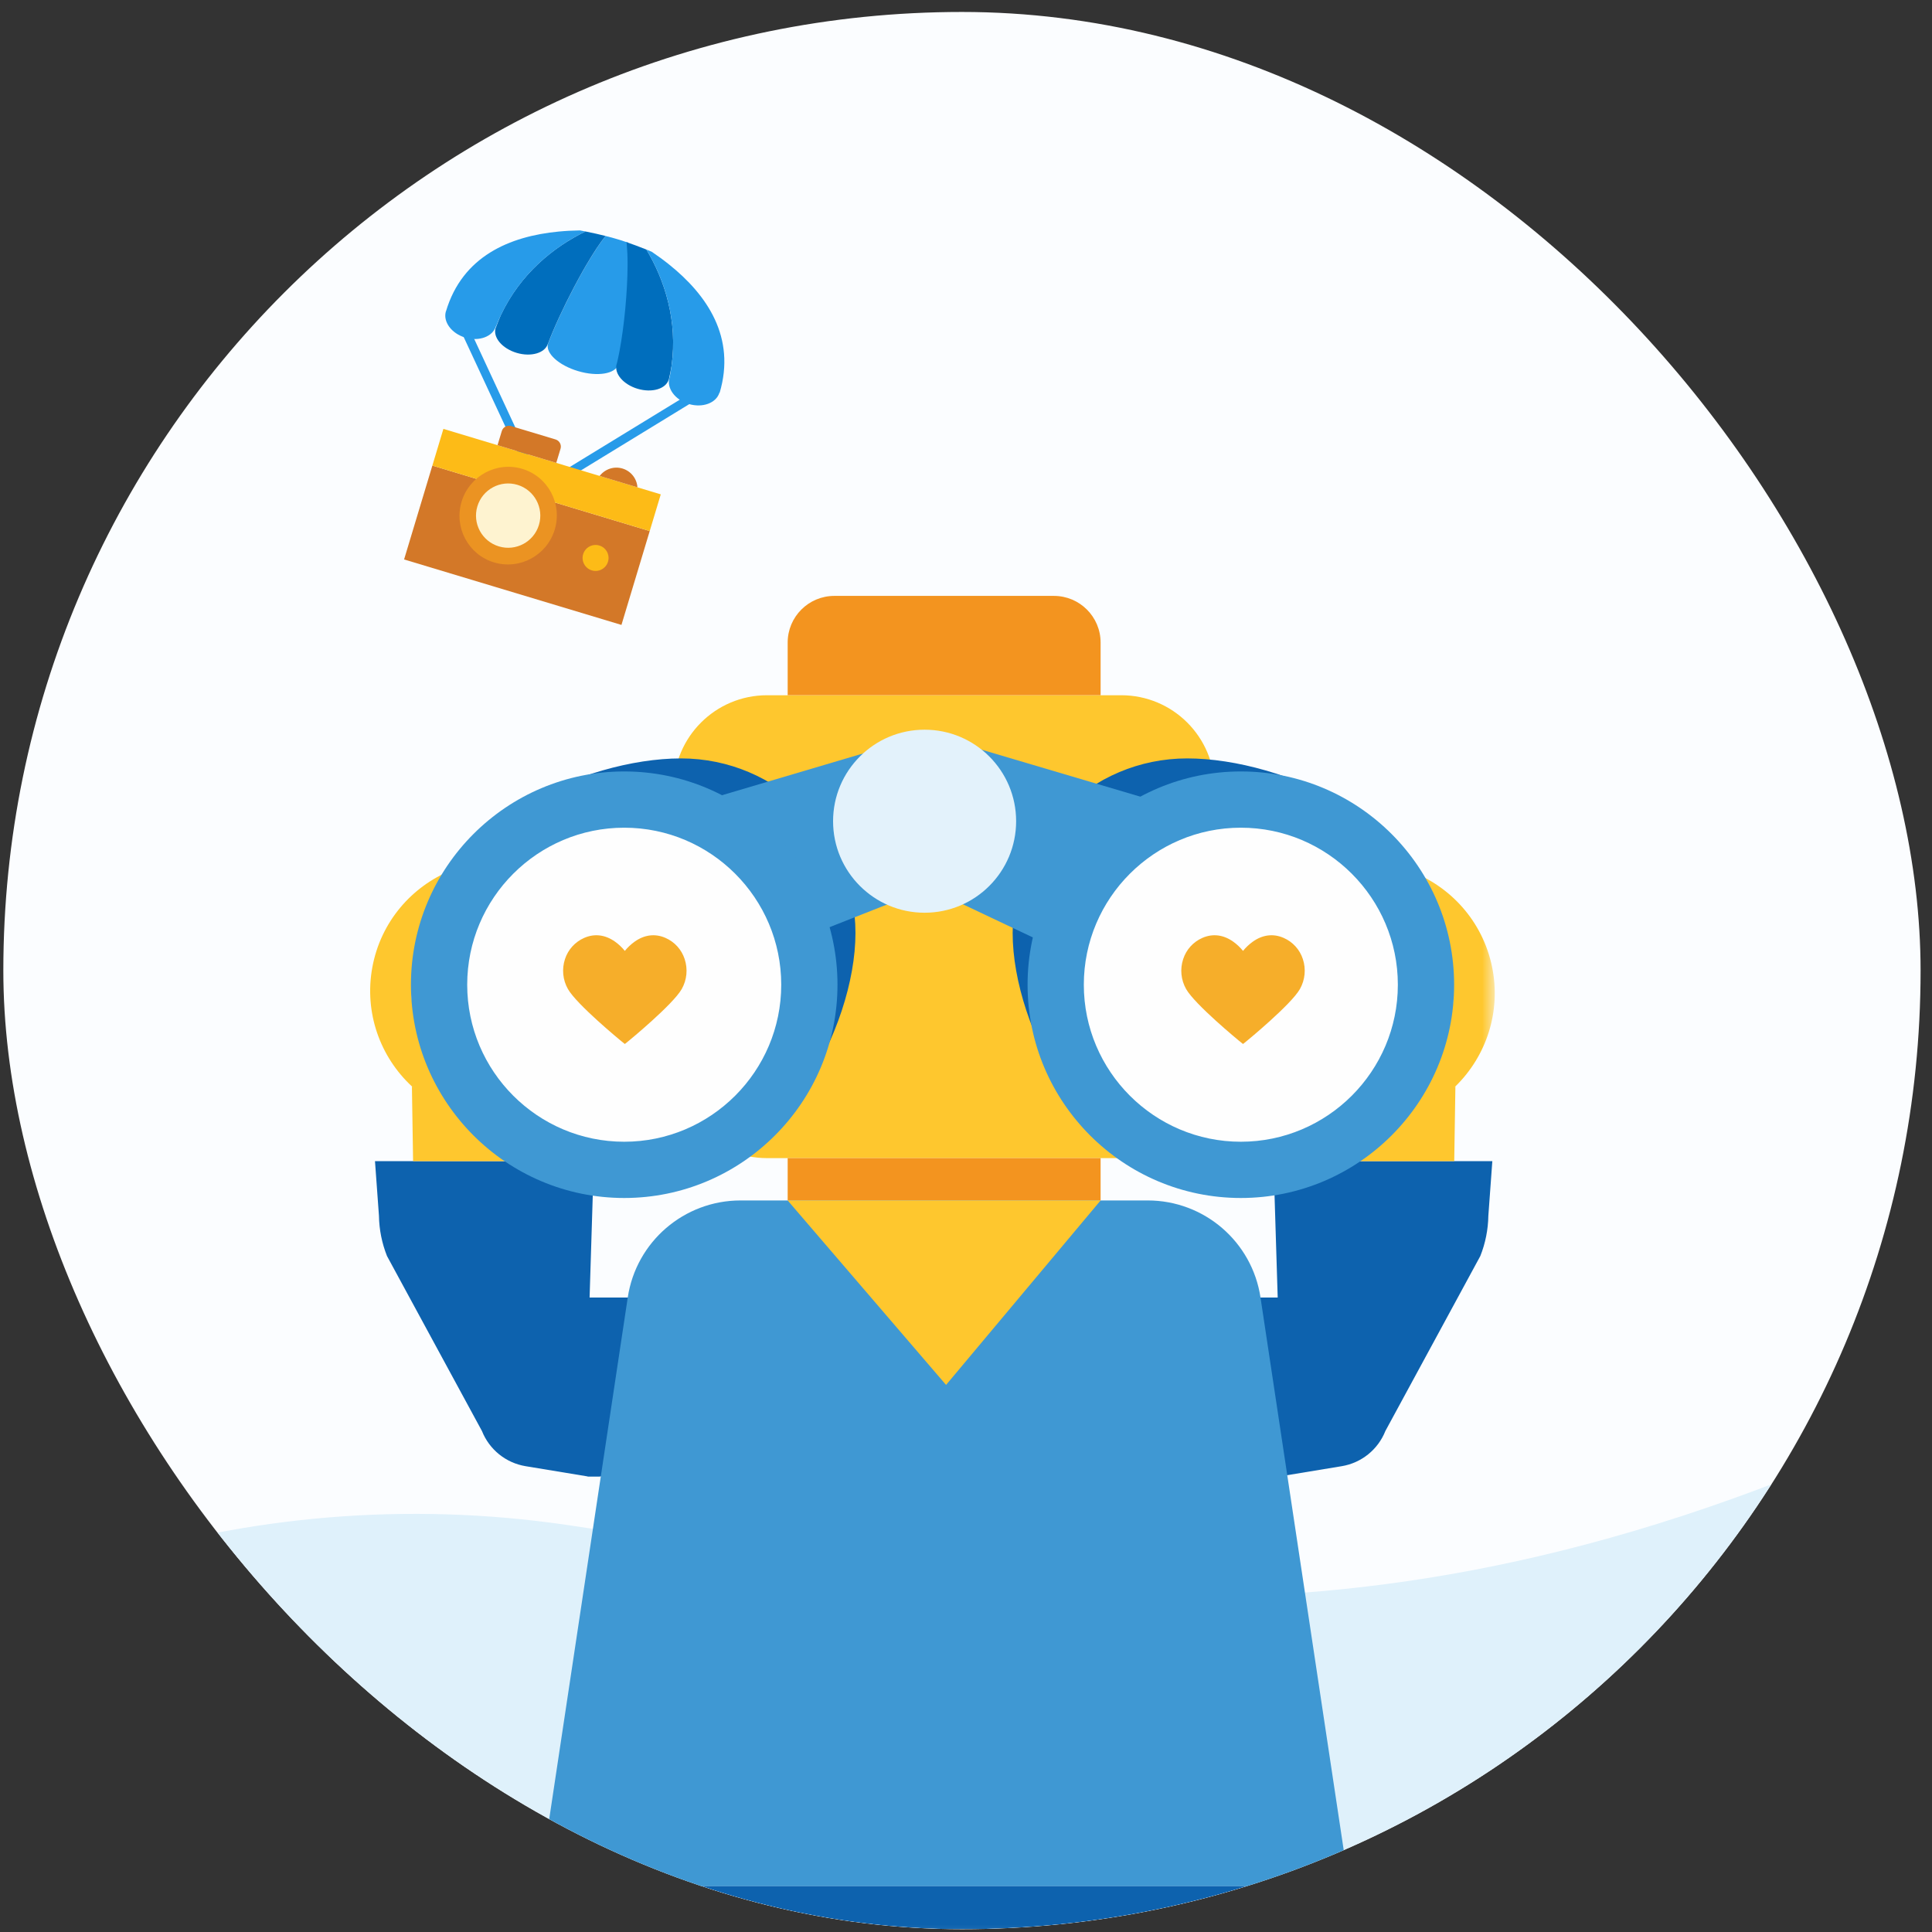 <svg width="131" height="131" viewBox="0 0 131 131" fill="none" xmlns="http://www.w3.org/2000/svg">
<rect x="0" y="0" width="131" height="131" fill="#333333" stroke="none"/>
<g clip-path="url(#clip0)">
<rect x="0.226" y="0.811" width="130" height="130" rx="65" fill="#FBFDFF"/>
<mask id="mask0" mask-type="alpha" maskUnits="userSpaceOnUse" x="8" y="87" width="123" height="75">
<rect x="130.913" y="148.662" width="116.449" height="61.284" transform="rotate(173.499 130.913 148.662)" fill="white"/>
</mask>
<g mask="url(#mask0)">
<path fill-rule="evenodd" clip-rule="evenodd" d="M175.288 104.207C174.192 102.971 172.982 101.782 171.655 100.663C160.108 90.929 145.647 89.178 129.867 96.515C90.555 114.774 65.823 107.396 38.397 103.393C16.982 100.27 -5.342 107.016 -21.018 122.915C-45.793 148.022 -44.116 186.713 -17.293 209.326C-1.925 222.283 18.29 226.655 37.55 224.219C83.948 218.332 139.058 184.348 173.217 148.056C182.132 138.583 184.831 126.993 182.094 116.609C180.478 110.478 175.288 104.207 175.288 104.207" fill="#DFF1FB"/>
<mask id="mask1" mask-type="alpha" maskUnits="userSpaceOnUse" x="-44" y="89" width="235" height="141">
<path fill-rule="evenodd" clip-rule="evenodd" d="M175.288 104.207C174.192 102.971 172.982 101.782 171.655 100.663C160.108 90.929 145.647 89.178 129.867 96.515C90.555 114.774 65.823 107.396 38.397 103.393C16.982 100.27 -5.342 107.016 -21.018 122.915C-45.793 148.022 -44.116 186.713 -17.293 209.326C-1.925 222.283 18.29 226.655 37.55 224.219C83.948 218.332 139.058 184.348 173.217 148.056C182.132 138.583 184.831 126.993 182.094 116.609C180.478 110.478 175.288 104.207 175.288 104.207" fill="white"/>
</mask>
<g mask="url(#mask1)">
</g>
</g>
<path fill-rule="evenodd" clip-rule="evenodd" d="M39.847 100.11L35.642 99.416C34.303 99.196 33.179 98.29 32.678 97.029L26.241 85.166C25.895 84.296 25.71 83.37 25.695 82.434L25.426 78.732H40.265L39.978 87.978L41.145 87.983L40.684 100.11H39.847Z" fill="#0D62AE"/>
<path fill-rule="evenodd" clip-rule="evenodd" d="M29.948 62.656C29.253 63.266 28.691 64.034 28.332 64.924C28.098 65.505 27.949 66.136 27.904 66.806C27.718 69.566 29.507 72.154 32.154 72.955C35.668 74.019 39.221 71.781 39.863 68.275C40.118 66.884 39.871 65.519 39.256 64.361L39.925 60.711C42.064 62.695 43.176 65.695 42.611 68.778C42.045 71.861 39.942 74.274 37.237 75.371C35.735 75.98 34.048 76.183 32.336 75.869C30.623 75.555 29.118 74.766 27.93 73.664C25.79 71.679 24.68 68.677 25.245 65.594C25.81 62.511 27.914 60.101 30.618 59.004L29.948 62.656Z" fill="#FEC72E"/>
<path fill-rule="evenodd" clip-rule="evenodd" d="M37.392 73.515C36.038 74.406 34.423 74.936 32.682 74.964C30.942 74.991 29.311 74.513 27.93 73.665L28.009 78.732H37.476L37.392 73.515Z" fill="#FEC72E"/>
<path fill-rule="evenodd" clip-rule="evenodd" d="M45.147 100.11V87.978H39.949L39.847 100.11H45.147Z" fill="#0D62AE"/>
<path fill-rule="evenodd" clip-rule="evenodd" d="M86.766 100.11L90.972 99.416C92.31 99.196 93.435 98.29 93.936 97.029L100.373 85.166C100.719 84.296 100.903 83.37 100.918 82.434L101.188 78.732H86.349L86.635 87.978L85.469 87.983L85.93 100.11H86.766Z" fill="#0D62AE"/>
<mask id="mask2" mask-type="alpha" maskUnits="userSpaceOnUse" x="83" y="59" width="19" height="18">
<path fill-rule="evenodd" clip-rule="evenodd" d="M83.695 59.075H101.353V76.168H83.695V59.075Z" fill="white"/>
</mask>
<g mask="url(#mask2)">
<path fill-rule="evenodd" clip-rule="evenodd" d="M96.388 62.71C97.099 63.302 97.68 64.055 98.061 64.935C98.31 65.511 98.475 66.139 98.537 66.807C98.792 69.561 97.069 72.193 94.443 73.061C90.957 74.213 87.349 72.064 86.618 68.576C86.328 67.192 86.541 65.822 87.127 64.648L86.366 61.016C84.277 63.054 83.242 66.081 83.884 69.148C84.527 72.216 86.691 74.576 89.422 75.604C90.939 76.175 92.631 76.335 94.334 75.978C96.038 75.621 97.523 74.795 98.684 73.663C100.772 71.625 101.807 68.596 101.164 65.528C100.521 62.461 98.357 60.104 95.627 59.075L96.388 62.71Z" fill="#FEC72E"/>
</g>
<path fill-rule="evenodd" clip-rule="evenodd" d="M89.222 73.515C90.576 74.406 92.19 74.936 93.931 74.964C95.672 74.991 97.302 74.513 98.684 73.665L98.605 78.732H89.138L89.222 73.515Z" fill="#FEC72E"/>
<path fill-rule="evenodd" clip-rule="evenodd" d="M81.467 100.11V87.978H86.665L86.767 100.11H81.467Z" fill="#0D62AE"/>
<path fill-rule="evenodd" clip-rule="evenodd" d="M50.211 81.397H77.823C81.649 81.397 84.9 84.194 85.469 87.977L91.48 127.896H36.554L42.565 87.977C43.134 84.194 46.385 81.397 50.211 81.397" fill="#3F98D3"/>
<path fill-rule="evenodd" clip-rule="evenodd" d="M76.027 78.527H52.008C48.511 78.527 45.676 75.693 45.676 72.195V53.472C45.676 49.975 48.511 47.141 52.008 47.141H76.027C79.524 47.141 82.359 49.975 82.359 53.472V72.195C82.359 75.693 79.524 78.527 76.027 78.527" fill="#FEC72E"/>
<path fill-rule="evenodd" clip-rule="evenodd" d="M71.461 40.405H56.574C54.825 40.405 53.408 41.823 53.408 43.571V47.14H74.627V43.571C74.627 41.823 73.209 40.405 71.461 40.405" fill="#F3941F"/>
<mask id="mask3" mask-type="alpha" maskUnits="userSpaceOnUse" x="25" y="40" width="77" height="92">
<path fill-rule="evenodd" clip-rule="evenodd" d="M25.099 131.811H101.353V40.405H25.099V131.811Z" fill="white"/>
</mask>
<g mask="url(#mask3)">
<path fill-rule="evenodd" clip-rule="evenodd" d="M53.408 81.396H74.626V78.527H53.408V81.396Z" fill="#F3941F"/>
<path fill-rule="evenodd" clip-rule="evenodd" d="M38.973 131.811H89.061V127.896H38.973V131.811Z" fill="#0D62AE"/>
<path fill-rule="evenodd" clip-rule="evenodd" d="M53.408 81.397L64.148 93.905L74.627 81.397" fill="#FEC72E"/>
<path fill-rule="evenodd" clip-rule="evenodd" d="M68.663 63.26C68.663 69.797 73.962 79.323 80.499 79.323C87.036 79.323 96.897 69.066 96.897 62.529C96.897 55.992 87.036 51.424 80.499 51.424C73.962 51.424 68.663 56.723 68.663 63.26" fill="#0D62AE"/>
<path fill-rule="evenodd" clip-rule="evenodd" d="M58.005 63.26C58.005 69.797 52.706 79.323 46.169 79.323C39.632 79.323 29.771 69.066 29.771 62.529C29.771 55.992 39.632 51.424 46.169 51.424C52.706 51.424 58.005 56.723 58.005 63.26" fill="#0D62AE"/>
<path fill-rule="evenodd" clip-rule="evenodd" d="M74.624 65.737L62.971 60.217L48.969 65.737L47.015 54.494L62.971 49.772L78.928 54.494L74.624 65.737Z" fill="#3F98D3"/>
<path fill-rule="evenodd" clip-rule="evenodd" d="M68.899 55.682C68.899 59.109 66.121 61.888 62.693 61.888C59.266 61.888 56.487 59.109 56.487 55.682C56.487 52.255 59.266 49.477 62.693 49.477C66.121 49.477 68.899 52.255 68.899 55.682" fill="#E3F2FB"/>
<path fill-rule="evenodd" clip-rule="evenodd" d="M54.879 66.77C54.879 73.703 49.259 79.324 42.326 79.324C35.392 79.324 29.771 73.703 29.771 66.77C29.771 59.837 35.392 54.216 42.326 54.216C49.259 54.216 54.879 59.837 54.879 66.77" fill="#FEFEFE"/>
<path fill-rule="evenodd" clip-rule="evenodd" d="M45.126 63.596C44.425 63.288 43.7 63.374 43.028 63.852C42.781 64.029 42.558 64.239 42.367 64.476C42.175 64.239 41.953 64.029 41.706 63.852C41.034 63.374 40.308 63.288 39.608 63.596C38.99 63.867 38.518 64.389 38.309 65.031C38.086 65.706 38.158 66.444 38.509 67.063C39.107 68.117 42.096 70.57 42.096 70.57L42.367 70.788L42.367 70.789L42.638 70.57C42.638 70.57 45.627 68.117 46.225 67.063C46.575 66.444 46.648 65.706 46.424 65.031C46.216 64.389 45.744 63.867 45.126 63.596Z" fill="#F6AE2A"/>
<path fill-rule="evenodd" clip-rule="evenodd" d="M42.325 56.122C36.455 56.122 31.679 60.898 31.679 66.769C31.679 72.639 36.455 77.416 42.325 77.416C48.196 77.416 52.972 72.639 52.972 66.769C52.972 60.898 48.196 56.122 42.325 56.122M42.325 81.23C34.351 81.23 27.864 74.742 27.864 66.769C27.864 58.795 34.351 52.308 42.325 52.308C50.299 52.308 56.786 58.795 56.786 66.769C56.786 74.742 50.299 81.23 42.325 81.23" fill="#3F98D3"/>
<path fill-rule="evenodd" clip-rule="evenodd" d="M96.69 66.77C96.69 73.703 91.07 79.324 84.136 79.324C77.203 79.324 71.582 73.703 71.582 66.77C71.582 59.837 77.203 54.216 84.136 54.216C91.07 54.216 96.69 59.837 96.69 66.77" fill="#FEFEFE"/>
<path fill-rule="evenodd" clip-rule="evenodd" d="M88.341 65.031C88.132 64.389 87.66 63.867 87.042 63.596C86.342 63.288 85.616 63.374 84.944 63.852C84.697 64.029 84.475 64.239 84.283 64.476C84.092 64.239 83.869 64.029 83.622 63.852C82.95 63.374 82.225 63.288 81.524 63.596C80.906 63.867 80.434 64.389 80.226 65.031C80.002 65.706 80.075 66.444 80.425 67.063C81.023 68.117 84.012 70.57 84.012 70.57L84.283 70.788V70.789L84.283 70.789L84.284 70.789V70.788L84.554 70.57C84.554 70.57 87.543 68.117 88.141 67.063C88.491 66.444 88.564 65.706 88.341 65.031" fill="#F6AE2A"/>
<path fill-rule="evenodd" clip-rule="evenodd" d="M84.136 56.122C78.265 56.122 73.489 60.898 73.489 66.769C73.489 72.639 78.265 77.416 84.136 77.416C90.006 77.416 94.782 72.639 94.782 66.769C94.782 60.898 90.006 56.122 84.136 56.122M84.136 81.23C76.162 81.23 69.675 74.742 69.675 66.769C69.675 58.795 76.162 52.308 84.136 52.308C92.11 52.308 98.597 58.795 98.597 66.769C98.597 74.742 92.11 81.23 84.136 81.23" fill="#3F98D3"/>
</g>
<path fill-rule="evenodd" clip-rule="evenodd" d="M36.465 33.51C36.411 33.48 36.368 33.436 36.342 33.382L31.077 22.072L31.607 21.806L36.728 32.829L47.132 26.466L47.44 26.972L36.762 33.503C36.701 33.54 36.63 33.554 36.559 33.542L36.529 33.536C36.506 33.529 36.485 33.52 36.465 33.51" fill="#279BE9"/>
<path fill-rule="evenodd" clip-rule="evenodd" d="M41.933 24.718C41.94 24.692 41.946 24.665 41.952 24.639C41.962 24.598 41.972 24.557 41.982 24.515C41.991 24.476 42 24.435 42.01 24.395C42.017 24.363 42.024 24.331 42.031 24.297C42.042 24.244 42.054 24.189 42.065 24.134C42.07 24.112 42.074 24.092 42.079 24.07C42.093 24 42.106 23.929 42.12 23.857C42.122 23.849 42.123 23.841 42.124 23.833C42.444 22.142 42.664 19.804 42.67 18.029C42.67 18.017 42.67 18.005 42.67 17.993C42.67 17.935 42.67 17.878 42.669 17.82C42.669 17.794 42.669 17.768 42.669 17.743C42.669 17.684 42.667 17.627 42.666 17.569C42.666 17.547 42.666 17.524 42.665 17.502C42.664 17.462 42.663 17.425 42.662 17.386C42.66 17.347 42.66 17.308 42.658 17.269C42.658 17.259 42.657 17.249 42.657 17.239C42.648 17.024 42.635 16.823 42.617 16.64C42.612 16.576 42.605 16.514 42.597 16.454C42.132 16.296 41.854 16.217 41.854 16.217C41.854 16.217 41.564 16.127 41.065 16.001C41.063 16.004 41.059 16.007 41.056 16.01C40.678 16.477 40.23 17.163 39.77 17.95C39.765 17.957 39.761 17.964 39.757 17.971C39.715 18.043 39.674 18.115 39.631 18.188C39.621 18.206 39.611 18.225 39.6 18.243C39.565 18.306 39.529 18.368 39.493 18.431C39.48 18.454 39.467 18.477 39.455 18.5C39.421 18.56 39.387 18.62 39.354 18.681C39.345 18.697 39.336 18.713 39.327 18.729C39.29 18.797 39.253 18.864 39.216 18.932C39.19 18.979 39.165 19.026 39.139 19.073C39.119 19.111 39.099 19.148 39.078 19.186C39.038 19.262 38.997 19.338 38.957 19.415C38.952 19.424 38.947 19.433 38.943 19.442C38.216 20.82 37.545 22.27 37.163 23.301C37.161 23.303 37.16 23.306 37.16 23.309L37.156 23.308C36.977 23.945 37.886 24.774 39.197 25.163C40.507 25.552 41.721 25.355 41.919 24.723L41.927 24.725C41.928 24.723 41.928 24.72 41.929 24.717L41.933 24.718Z" fill="#279BE9"/>
<path fill-rule="evenodd" clip-rule="evenodd" d="M37.159 23.299C37.541 22.269 38.212 20.819 38.938 19.441C38.943 19.432 38.948 19.423 38.953 19.414C38.993 19.337 39.034 19.261 39.075 19.184C39.095 19.147 39.115 19.11 39.136 19.072C39.161 19.025 39.186 18.978 39.212 18.931C39.249 18.863 39.286 18.795 39.323 18.728C39.332 18.712 39.341 18.695 39.35 18.68C39.384 18.619 39.417 18.559 39.451 18.499C39.464 18.476 39.476 18.453 39.489 18.43C39.525 18.367 39.561 18.305 39.596 18.242C39.606 18.224 39.617 18.205 39.627 18.187C39.669 18.114 39.711 18.042 39.753 17.97C39.757 17.963 39.761 17.956 39.766 17.949C40.226 17.163 40.674 16.476 41.053 16.01C41.055 16.006 41.059 16.004 41.061 16C40.704 15.91 40.238 15.801 39.695 15.694C37.524 16.752 35.274 18.574 33.957 21.374C33.842 21.638 33.727 21.924 33.609 22.245L33.604 22.244C33.415 22.882 34.055 23.636 35.036 23.927C36.011 24.217 36.955 23.939 37.151 23.306L37.152 23.307C37.153 23.304 37.153 23.301 37.154 23.298L37.159 23.299Z" fill="#006EBD"/>
<path fill-rule="evenodd" clip-rule="evenodd" d="M39.322 15.623C38.84 15.63 38.355 15.655 37.873 15.702C34.555 16.022 31.354 17.375 30.24 21.109L30.235 21.108C30.025 21.815 30.614 22.614 31.551 22.892C32.484 23.169 33.41 22.826 33.625 22.125L33.636 22.128C33.736 21.869 33.847 21.62 33.962 21.375C35.278 18.575 37.528 16.753 39.7 15.695C39.577 15.671 39.452 15.647 39.322 15.623" fill="#279BE9"/>
<path fill-rule="evenodd" clip-rule="evenodd" d="M43.83 16.921C43.298 16.708 42.833 16.54 42.481 16.419C42.488 16.479 42.495 16.541 42.501 16.605C42.518 16.788 42.531 16.989 42.54 17.203C42.541 17.214 42.541 17.223 42.541 17.234C42.543 17.272 42.544 17.312 42.545 17.351C42.546 17.389 42.547 17.427 42.548 17.466C42.549 17.488 42.549 17.511 42.549 17.533C42.551 17.591 42.552 17.649 42.552 17.707C42.553 17.733 42.552 17.759 42.553 17.785C42.553 17.842 42.553 17.899 42.553 17.958C42.554 17.97 42.553 17.982 42.553 17.994C42.547 19.768 42.327 22.107 42.008 23.798C42.006 23.805 42.005 23.813 42.003 23.821C41.99 23.893 41.976 23.965 41.962 24.035C41.957 24.056 41.953 24.077 41.948 24.099C41.937 24.154 41.926 24.208 41.914 24.262C41.907 24.296 41.9 24.327 41.893 24.36C41.883 24.4 41.875 24.441 41.866 24.479C41.856 24.522 41.846 24.562 41.836 24.603C41.829 24.629 41.823 24.657 41.816 24.682C41.816 24.685 41.815 24.688 41.814 24.691L41.81 24.69C41.629 25.327 42.264 26.074 43.235 26.362C44.207 26.651 45.147 26.372 45.342 25.739L45.349 25.741C45.428 25.4 45.489 25.093 45.536 24.803C45.959 21.742 45.07 18.992 43.83 16.921" fill="#006EBD"/>
<path fill-rule="evenodd" clip-rule="evenodd" d="M45.355 17.924C44.977 17.621 44.585 17.336 44.186 17.068C44.064 17.017 43.945 16.968 43.829 16.922C45.07 18.992 45.959 21.743 45.536 24.804C45.499 25.071 45.456 25.34 45.398 25.612L45.394 25.611C45.184 26.318 45.773 27.117 46.709 27.395C47.64 27.672 48.565 27.328 48.78 26.627L48.796 26.632C49.907 22.89 47.962 20.006 45.355 17.924" fill="#279BE9"/>
<path fill-rule="evenodd" clip-rule="evenodd" d="M42.138 42.373L27.399 37.934L29.316 31.57L44.054 36.01L42.138 42.373Z" fill="#D37828"/>
<path fill-rule="evenodd" clip-rule="evenodd" d="M44.054 36.01L29.316 31.571L30.065 29.081L44.804 33.52L44.054 36.01Z" fill="#FDBB17"/>
<path fill-rule="evenodd" clip-rule="evenodd" d="M41.226 38.086C41.086 38.552 40.595 38.816 40.129 38.675C39.663 38.535 39.4 38.044 39.54 37.578C39.68 37.113 40.171 36.849 40.637 36.989C41.103 37.129 41.367 37.621 41.226 38.086" fill="#FDBB17"/>
<path fill-rule="evenodd" clip-rule="evenodd" d="M42.209 31.769C41.622 31.592 41.011 31.812 40.66 32.272L43.222 33.044C43.184 32.466 42.796 31.946 42.209 31.769" fill="#D37828"/>
<path fill-rule="evenodd" clip-rule="evenodd" d="M38.008 30.426C38.088 30.16 37.936 29.877 37.67 29.797L34.652 28.889C34.387 28.809 34.104 28.96 34.025 29.226L33.735 30.186L37.718 31.386L38.008 30.426Z" fill="#D37828"/>
<path fill-rule="evenodd" clip-rule="evenodd" d="M37.614 35.91C37.084 37.662 35.242 38.657 33.497 38.134C31.753 37.61 30.769 35.766 31.298 34.015C31.828 32.264 33.67 31.268 35.414 31.791C37.159 32.315 38.143 34.159 37.614 35.91" fill="#EB9322"/>
<path fill-rule="evenodd" clip-rule="evenodd" d="M36.543 35.591C36.196 36.744 34.98 37.397 33.827 37.049C32.674 36.702 32.021 35.486 32.368 34.334C32.715 33.181 33.931 32.527 35.084 32.874C36.237 33.222 36.89 34.438 36.543 35.591" fill="#FEF3D0"/>
</g>
<defs>
<clipPath id="clip0">
<rect x="0.226" y="0.811" width="130" height="130" rx="65" fill="white"/>
</clipPath>
</defs>
</svg>
